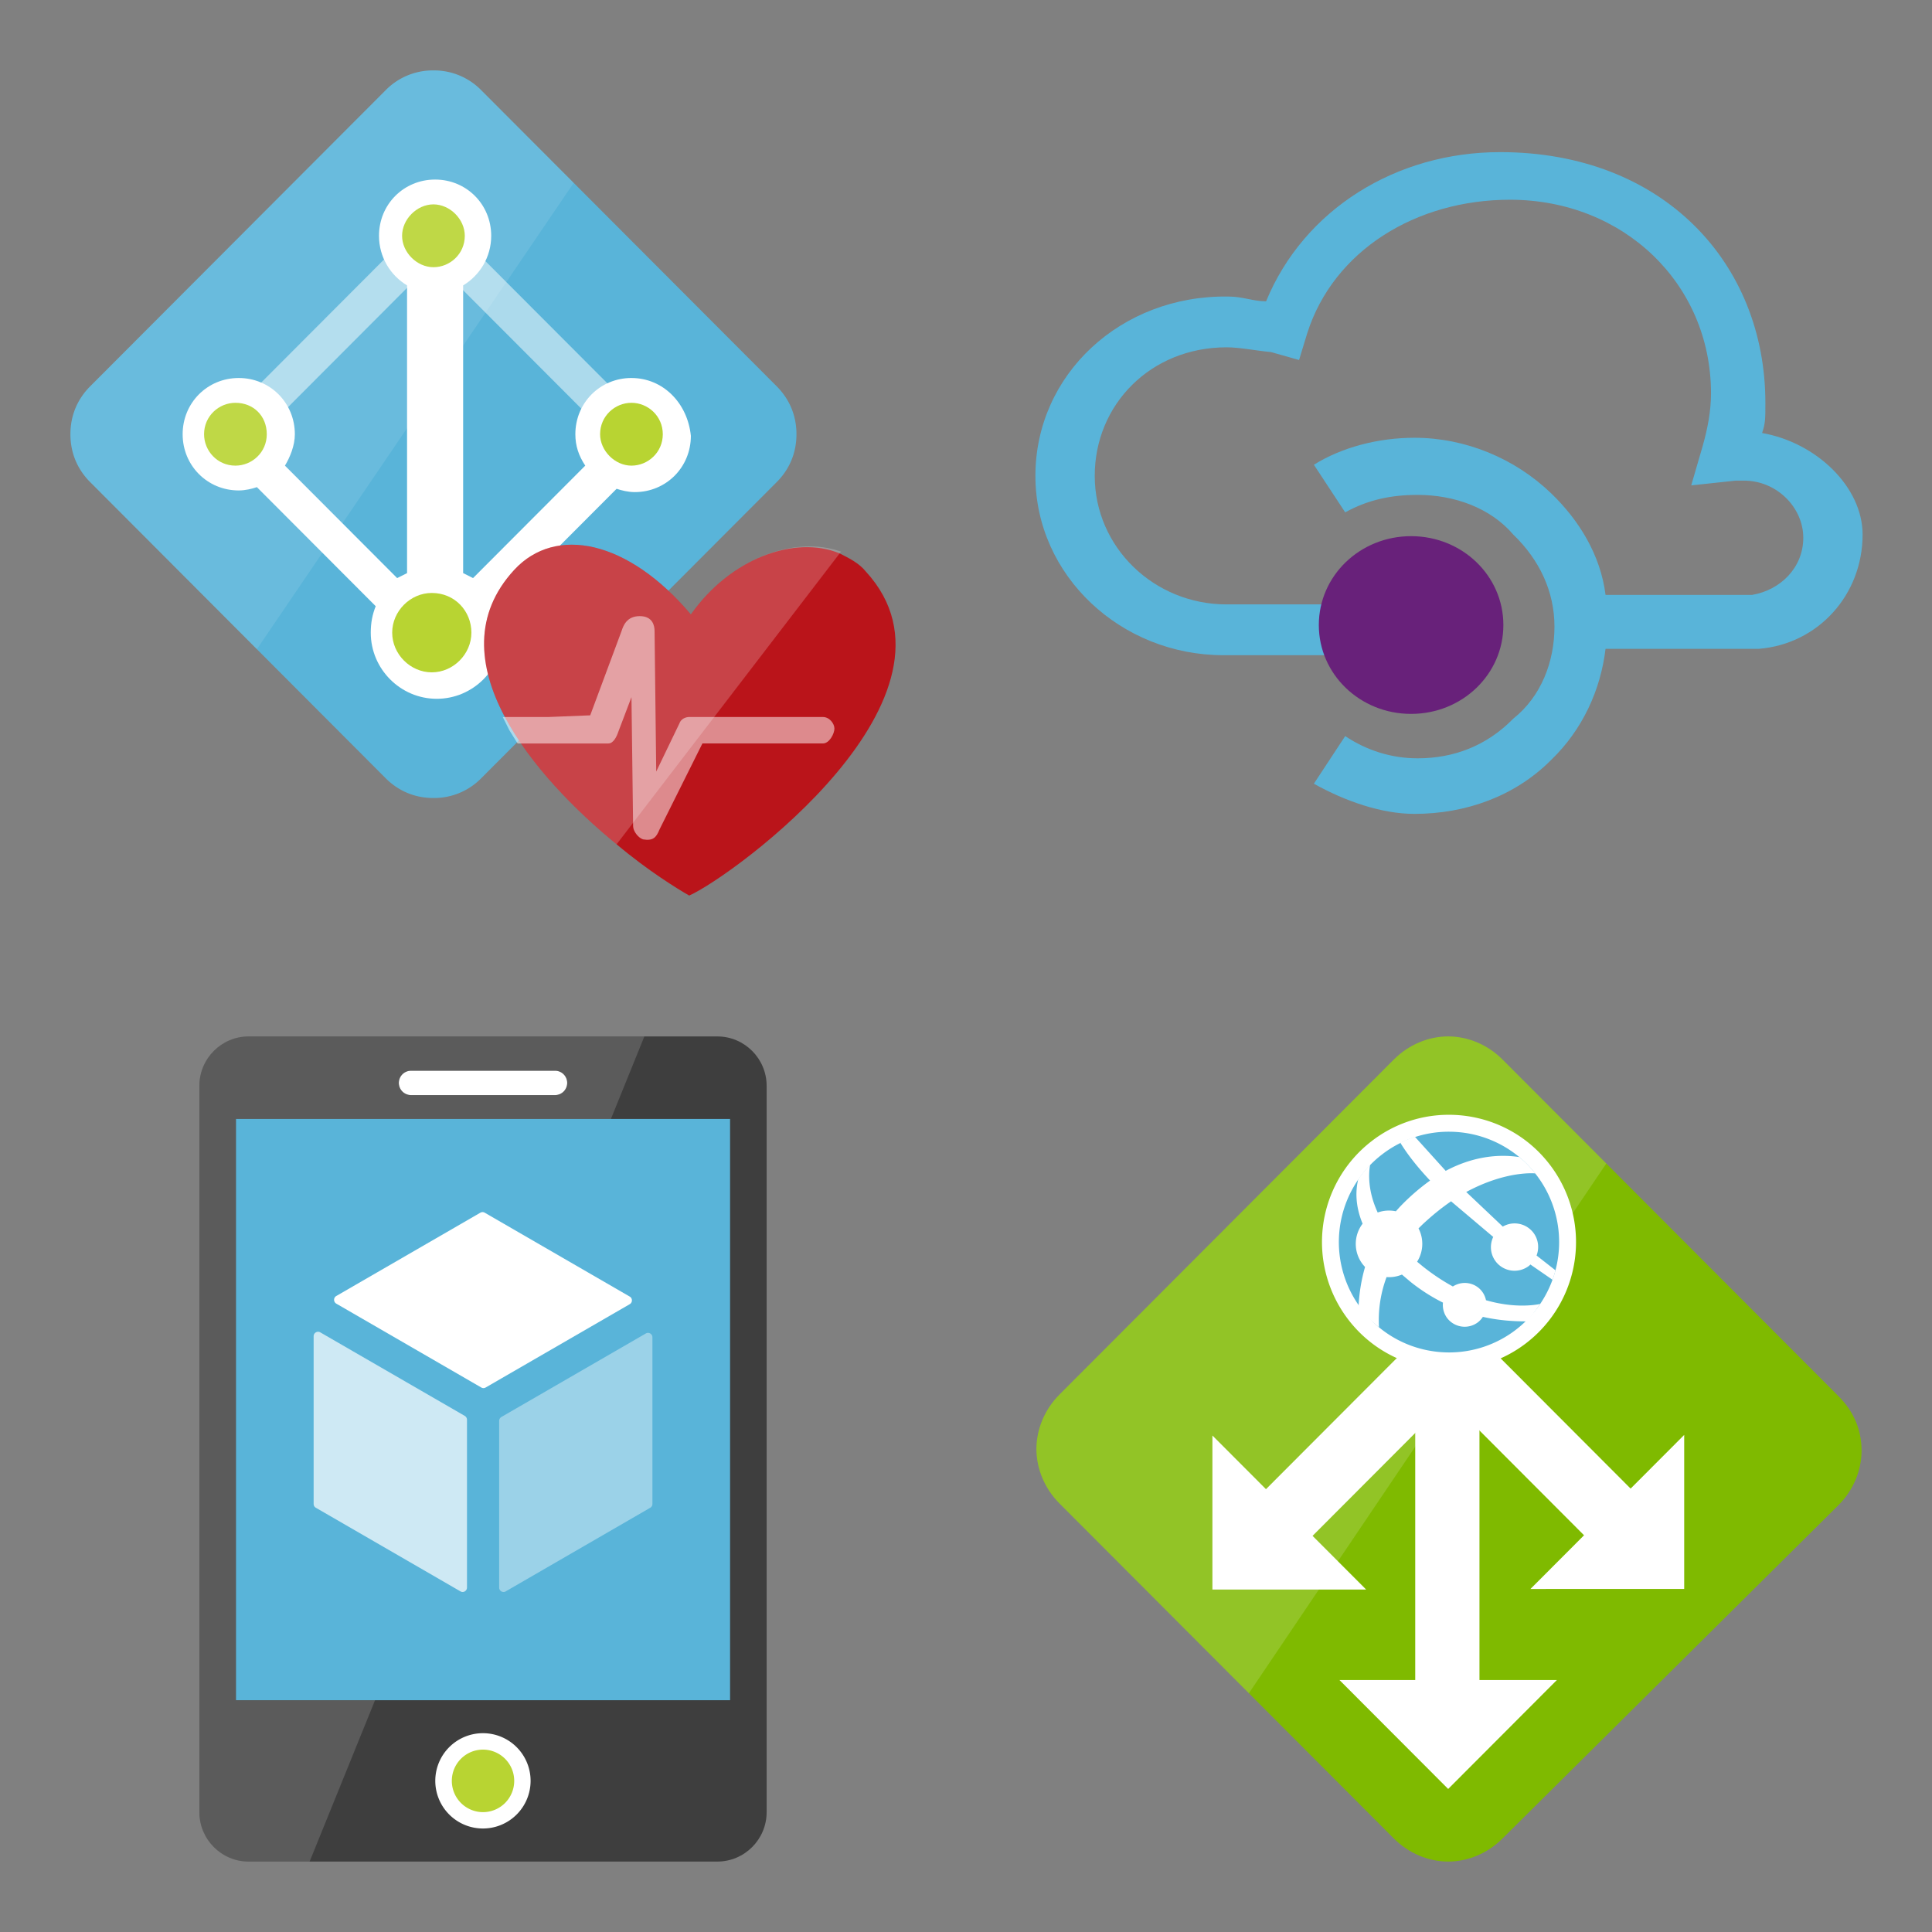 <svg xmlns="http://www.w3.org/2000/svg" xmlns:xlink="http://www.w3.org/1999/xlink" width="148" height="148"><rect width="100%" height="100%" fill="#808080" stroke="none"/><style><![CDATA[.B{stroke-linecap:round}.C{stroke-linejoin:round}.D{overflow:visible}.E{stroke:none}.F{fill:#59b4d9}]]></style><g fill="#fff" fill-rule="evenodd" stroke="#000"><svg width="64" height="64" x="5" y="5" viewBox="0 0 81 81"><use xlink:href="#A" x=".5" y=".5" class="B C"/><symbol id="A" class="D"><g class="E"><path d="M35.196 70.541c-1.76 0-3.36-.641-4.64-1.924L1.92 39.92C.64 38.637 0 37.034 0 35.271s.64-3.367 1.92-4.649L30.556 1.924A6.4 6.4 0 0 1 35.196 0a6.4 6.4 0 0 1 4.639 1.924l28.636 28.697c1.28 1.283 1.92 2.886 1.92 4.649s-.64 3.367-1.92 4.649L39.835 68.617a6.4 6.4 0 0 1-4.639 1.924" class="F"/><path d="M54.393 29.819c-3.04 0-5.439 2.405-5.439 5.451 0 1.122.32 2.084.96 3.046L39.035 49.218l-.96-.481V20.842c1.6-.962 2.72-2.726 2.72-4.81 0-3.046-2.4-5.451-5.439-5.451s-5.439 2.405-5.439 5.451c0 2.084 1.12 3.848 2.72 4.81v27.896l-.96.481-10.879-10.902c.48-.802.96-1.924.96-3.046 0-3.046-2.4-5.451-5.439-5.451s-5.439 2.405-5.439 5.451 2.4 5.451 5.439 5.451c.64 0 1.28-.16 1.76-.321l11.519 11.543c-.32.802-.48 1.603-.48 2.565 0 3.527 2.88 6.413 6.399 6.413s6.399-2.886 6.399-6.413c0-.801-.16-1.763-.48-2.405l11.518-11.543c.48.16 1.12.321 1.76.321 3.039 0 5.439-2.405 5.439-5.451-.32-3.206-2.72-5.611-5.759-5.611z"/><path d="M33.849 17.078l2.488-2.494 20.591 20.629-2.489 2.494z" opacity=".5"/><path d="M16.013 37.74l-2.489-2.494 20.588-20.632 2.489 2.494z" opacity=".5"/><path d="M38.875 54.509c0 2.084-1.76 3.848-3.84 3.848s-3.839-1.764-3.839-3.848 1.76-3.848 3.839-3.848c2.24 0 3.84 1.764 3.84 3.848m-.64-38.477c0 1.764-1.44 3.046-3.04 3.046s-3.04-1.443-3.04-3.046 1.44-3.046 3.04-3.046 3.04 1.443 3.04 3.046M19.037 35.271c0 1.764-1.44 3.046-3.04 3.046-1.76 0-3.04-1.443-3.04-3.046 0-1.764 1.44-3.046 3.04-3.046 1.76 0 3.04 1.283 3.04 3.046m38.395 0c0 1.764-1.44 3.046-3.04 3.046s-3.039-1.443-3.039-3.046c0-1.764 1.44-3.046 3.039-3.046s3.04 1.283 3.04 3.046" fill="#b8d432"/><path d="M39.835 1.924A6.4 6.4 0 0 0 35.196 0a6.4 6.4 0 0 0-4.64 1.924L1.92 30.621C.64 31.904 0 33.507 0 35.271s.64 3.367 1.92 4.649l16.158 16.192 30.716-45.21-8.959-8.978z" opacity=".1"/><path d="M77.11 48.577c-.64-.802-1.6-1.282-2.56-1.764-4.319-1.764-10.558.481-14.398 5.932-6.079-7.214-13.118-8.657-17.118-4.329-7.999 8.657 2.08 20.2 9.919 26.613 3.04 2.565 5.919 4.329 7.039 4.97h0 0C64.311 78.075 88.148 60.6 77.11 48.576" fill="#ba141a"/><path d="M60.152 52.746c-6.079-7.214-13.118-8.657-17.118-4.329-7.999 8.657 2.08 20.2 9.919 26.613L74.71 46.653c-4.48-1.603-10.719.641-14.558 6.092" opacity=".2"/><path d="M41.915 62.686h4.479l4-.16 3.04-8.176c.16-.481.48-1.443 1.76-1.443s1.44.962 1.44 1.443l.16 13.627 2.24-4.649c.16-.481.64-.641.96-.641h12.958c.64 0 1.12.641 1.12 1.122s-.48 1.443-1.12 1.443H61.273l-4.159 8.337c-.32.802-.64 1.122-1.6.962h0c-.48-.16-.96-.802-.96-1.282l-.16-12.505-1.28 3.367c-.16.481-.48 1.122-.96 1.122h-3.84-4.959l-.8-1.283-.64-1.283z" opacity=".5"/></g></symbol></svg><svg width="64" height="64" x="79" y="5" viewBox="0 0 101 81"><use xlink:href="#B" x=".5" y=".5" class="B C"/><symbol id="B" class="D"><g class="E"><path d="M40.837 54.676H23.108h0c-8.765 0-15.936-6.907-15.936-15.539s6.773-15.54 15.936-15.54c1.594 0 3.386.384 5.379.575l3.386.959.996-3.261c3.187-9.976 13.148-16.115 24.502-16.115 13.745 0 24.303 10.168 24.303 23.405 0 2.11-.398 4.221-.996 6.331l-1.394 4.796 5.378-.575h.996c3.984 0 7.171 3.261 7.171 6.907s-2.789 6.331-6.175 6.906H68.924c-.597-4.796-3.187-9.017-6.574-12.278-4.382-4.221-10.358-6.715-16.534-6.715-4.382 0-8.765 1.151-12.151 3.261l3.785 5.755c2.789-1.535 5.578-2.11 8.765-2.11 4.383 0 8.765 1.535 11.554 4.796 3.187 3.07 4.98 6.907 4.98 11.127s-1.593 8.441-4.98 11.127c-3.187 3.261-7.171 4.796-11.554 4.796-3.187 0-6.175-.959-8.765-2.686l-3.785 5.755C37.45 78.465 41.833 80 45.817 80c6.175 0 12.151-2.11 16.534-6.523 3.785-3.645 5.976-8.441 6.574-13.429h18.127.398c7.171-.575 12.55-6.523 12.55-13.813 0-5.755-5.578-11.127-12.151-12.278.399-1.151.399-1.727.399-3.645C88.247 13.429 75.896 0 56.175 0h0C43.626 0 32.47 6.907 27.888 18.034c-1.594 0-2.789-.575-4.581-.575C10.359 17.266 0 26.859 0 39.137c0 12.086 10.359 21.679 22.709 21.679h19.522l-1.394-6.139z" class="F"/><path d="M34.263 57.17c0-5.952 4.975-10.743 11.155-10.743s11.155 4.791 11.155 10.743-4.975 10.743-11.155 10.743-11.155-4.792-11.155-10.743z" fill="#68217a"/></g></symbol></svg><svg width="64" height="64" x="5" y="79" viewBox="0 0 56 81"><use xlink:href="#C" x=".5" y=".5" class="B C"/><symbol id="C" class="D"><g class="E"><path d="M55 75.2c0 2.651-2.144 4.8-4.79 4.8H4.79C2.144 80 0 77.851 0 75.2V4.8C0 2.149 2.144 0 4.79 0h45.42C52.856 0 55 2.149 55 4.8v70.4z" fill="#3e3e3e"/><path d="M3.551 8h47.903v56.355H3.551z" class="F"/><path d="M32.114 72.176a4.62 4.62 0 1 1-4.615-4.623 4.62 4.62 0 0 1 4.615 4.622"/><path d="M30.526 72.176a3.03 3.03 0 0 1-3.026 3.032 3.03 3.03 0 0 1-3.023-3.032c0-1.674 1.354-3.03 3.023-3.03a3.03 3.03 0 0 1 3.026 3.03" fill="#b8d432"/><path d="M3.55 64.355V8h36.353l3.243-8H4.79C2.144 0 0 2.149 0 4.8v70.4C0 77.853 2.144 80 4.79 80h5.9l6.345-15.645H3.55z" opacity=".15"/><use xlink:href="#D" fill="#1e1e1e"/><use xlink:href="#D"/><path d="M27.545 34.097c-.072 0-.145-.022-.214-.061l-14.058-8.131c-.129-.077-.211-.219-.211-.37s.081-.293.211-.368l13.973-8.078c.131-.074.29-.074.42 0l14.062 8.134a.42.42 0 0 1 .209.368.42.42 0 0 1-.209.368L27.76 34.036a.43.43 0 0 1-.216.061"/><path d="M25.527 53.861a.4.4 0 0 1-.214-.058l-14.016-8.106c-.136-.075-.217-.213-.217-.37V29.062a.42.42 0 0 1 .217-.37.42.42 0 0 1 .428 0l14.015 8.102c.125.08.208.219.208.373v16.266c0 .155-.083.293-.208.37a.45.45 0 0 1-.212.058" opacity=".7"/><path d="M29.493 53.861c-.077 0-.149-.019-.22-.058-.125-.077-.206-.214-.206-.37V37.271a.44.44 0 0 1 .206-.37l14.015-8.102c.134-.077.291-.077.422 0a.42.42 0 0 1 .215.368v16.162a.42.42 0 0 1-.215.37L29.7 53.805c-.057.038-.132.058-.206.058" opacity=".4"/></g></symbol><defs><path id="D" d="M35.662 4.507a1.18 1.18 0 0 1-1.178 1.181H20.522a1.18 1.18 0 1 1 0-2.363h13.962a1.18 1.18 0 0 1 1.178 1.182"/></defs></svg><svg width="64" height="64" x="79" y="79" viewBox="0 0 81 81"><use xlink:href="#E" x=".5" y=".5" class="B C"/><symbol id="E" class="D"><g class="E"><path d="M39.92 80c-1.916 0-3.832-.8-5.269-2.24L2.235 45.28C.798 43.84 0 41.92 0 40s.798-3.84 2.235-5.28L34.651 2.24C36.088.8 38.004 0 39.92 0s3.832.8 5.269 2.24l32.575 32.64C79.202 36.32 80 38.08 80 40.16c0 1.92-.798 3.84-2.236 5.28L45.19 77.76C43.753 79.2 41.836 80 39.92 80" fill="#7fba00"/><path d="M47.486 29.734a12.25 12.25 0 0 1-7.473 2.542c-3.705 0-7.367-1.667-9.79-4.84a12.35 12.35 0 0 1 2.295-17.298 12.19 12.19 0 0 1 7.471-2.541c3.704 0 7.369 1.667 9.79 4.842a12.35 12.35 0 0 1-2.293 17.294"/><path d="M45.19 2.24C43.753.8 41.836 0 39.92 0s-3.832.8-5.269 2.24L2.235 34.72C.798 36.16 0 38.08 0 40s.798 3.84 2.235 5.28l18.363 18.4L55.25 12.32 45.19 2.24z" opacity=".15"/><path d="M39.92 72.96L50.459 62.4h-7.505V30.638h-6.228V62.4h-7.345z"/><path d="M62.803 53.568V38.634l-5.194 5.205-13.483-13.51-4.516 4.525 13.483 13.51-5.194 5.205z"/><path d="M17.062 53.624h14.903l-5.193-5.203 13.862-13.889-4.517-4.527-13.862 13.89-5.193-5.203z"/><path d="M46.491 28.433a10.62 10.62 0 0 1-6.48 2.205c-3.213 0-6.39-1.445-8.489-4.197a10.71 10.71 0 0 1 1.989-15 10.57 10.57 0 0 1 6.478-2.203c3.213 0 6.391 1.445 8.489 4.198a10.71 10.71 0 0 1-1.988 14.997" class="F"/><path d="M44.528 21.816a2.3 2.3 0 0 0 3.222.43c.053-.04.093-.09.141-.133l2.146 1.48a9 9 0 0 0 .286-.917L48.49 21.24c.273-.718.187-1.558-.311-2.214-.714-.925-1.977-1.16-2.964-.589l-3.543-3.354c3.915-2.11 6.697-1.802 6.697-1.802a10.7 10.7 0 0 0-1.541-1.582c-1.651-.256-4.215-.227-7.147 1.334l-.002-.002h0L36.696 9.73a9.9 9.9 0 0 0-1.415.576c.747 1.226 1.753 2.461 2.885 3.667h0a20.84 20.84 0 0 0-2.959 2.582l-.359.398c-.58-.122-1.19-.086-1.76.12-.968-2.091-.889-3.771-.736-4.637a11.19 11.19 0 0 0-1.15 1.398c-.252 1.034-.324 2.525.422 4.322a3.23 3.23 0 0 0-.002 3.918 3.32 3.32 0 0 0 .24.277 16.27 16.27 0 0 0-.624 3.75c.101.138.101.25.201.384.512.658 1.156 1.213 1.777 1.715a11.81 11.81 0 0 1 .733-4.869c.501.038 1.011-.042 1.488-.242l.866.733c1.048.832 2.093 1.478 3.112 1.987a2.13 2.13 0 0 0 .413 1.506c.72.931 2.054 1.106 2.983.394a2.11 2.11 0 0 0 .472-.52c1.662.371 3.114.437 4.19.437.165 0 .93-1.043 1.369-1.69-.655.138-2.6.405-5.255-.36a2.13 2.13 0 0 0-.383-.848c-.674-.886-1.908-1.078-2.828-.485-.923-.503-1.89-1.131-2.887-1.922l-.581-.478a3.25 3.25 0 0 0 .136-3.232l.372-.366c.987-.925 1.916-1.664 2.785-2.258l-.101-.099.102.098 4.085 3.453c-.353.752-.297 1.669.241 2.374z"/></g></symbol></svg></g></svg>
